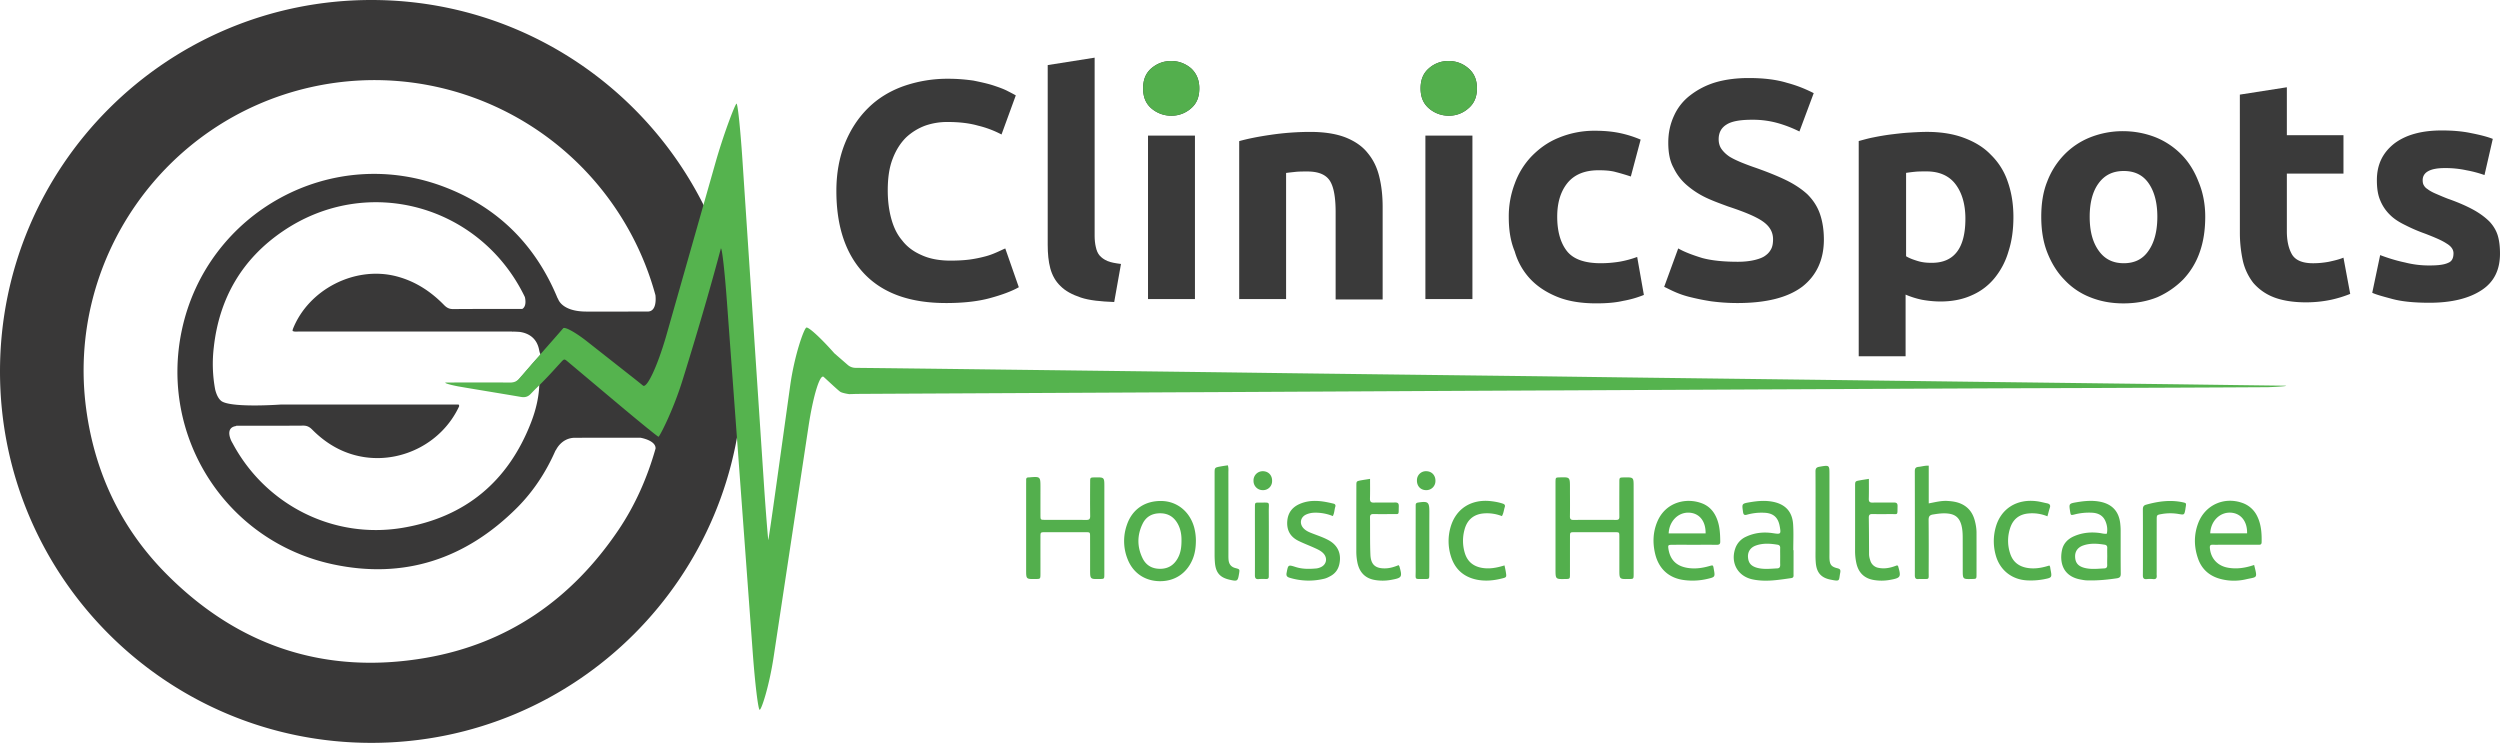 <svg xmlns="http://www.w3.org/2000/svg" xml:space="preserve" id="Layer_1" width="177.328" height="52.691" x="0" y="0" version="1.1" viewBox="1.672 64.498 177.328 52.691"><g id="XMLID_29_"><path id="XMLID_42_" fill="#3A3A3A" d="M68.774 85.993c-2.53 0-4.455-.679-5.784-2.063-1.327-1.387-1.993-3.352-1.993-5.885 0-1.26.208-2.385.608-3.379.401-.994.961-1.836 1.654-2.514.686-.681 1.542-1.202 2.5-1.543a9.443 9.443 0 0 1 3.175-.525c.663 0 1.247.055 1.78.129.528.109 1.011.212 1.414.344.396.131.748.257 1.006.394.265.133.453.235.59.312l-1.013 2.775a7.12 7.12 0 0 0-1.674-.63c-.647-.183-1.364-.257-2.161-.257a4.7 4.7 0 0 0-1.573.257 4.04 4.04 0 0 0-1.358.836c-.396.394-.718.89-.956 1.517-.245.631-.348 1.362-.348 2.255 0 .704.081 1.358.241 1.96.162.602.399 1.127.775 1.568.341.447.788.789 1.384 1.049.559.259 1.252.391 2.047.391.51 0 .957-.025 1.361-.076a8.862 8.862 0 0 0 1.061-.211c.324-.08.59-.184.829-.289.241-.103.452-.21.638-.287l.961 2.75c-.507.287-1.198.544-2.076.781-.86.231-1.888.341-3.088.341z"/><path id="XMLID_41_" fill="#3A3A3A" d="M80.704 85.92c-.959-.037-1.754-.111-2.372-.318-.613-.207-1.093-.464-1.435-.812-.354-.335-.589-.757-.726-1.256-.131-.492-.184-1.046-.184-1.676V69.114l3.329-.526V81.23c0 .285.028.548.083.786.05.235.131.443.266.601.135.156.316.289.558.394.242.104.559.158.962.21l-.481 2.699z"/><path id="XMLID_40_" fill="#3A3A3A" d="M86.741 70.764c0 .604-.18 1.071-.58 1.412a2.08 2.08 0 0 1-1.412.529 2.145 2.145 0 0 1-1.417-.529c-.393-.341-.579-.808-.579-1.412s.187-1.069.579-1.414c.405-.342.86-.525 1.417-.525.529 0 1.011.184 1.412.525.37.344.58.81.58 1.414zm-.31 14.947h-3.329V74.115h3.329v11.596z"/><path id="XMLID_39_" fill="#3A3A3A" d="M89.571 74.508c.556-.158 1.307-.312 2.205-.443a19.426 19.426 0 0 1 2.828-.211c1.012 0 1.838.133 2.504.39.666.265 1.203.633 1.572 1.103.396.473.666 1.025.823 1.674.162.652.242 1.361.242 2.174v6.543H96.41V79.56c0-1.045-.127-1.808-.418-2.253-.295-.441-.826-.646-1.598-.646-.248 0-.511 0-.773.021-.27.03-.508.052-.725.083v8.947H89.57V74.508h.001z"/><path id="XMLID_38_" fill="#3A3A3A" d="M106.434 70.764c0 .604-.197 1.071-.6 1.412a2.05 2.05 0 0 1-1.404.529 2.133 2.133 0 0 1-1.41-.529c-.397-.341-.584-.808-.584-1.412s.187-1.069.584-1.414a2.066 2.066 0 0 1 1.41-.525c.537 0 1.012.184 1.404.525.402.344.6.81.6 1.414zm-.321 14.947h-3.336V74.115h3.336v11.596z"/><path id="XMLID_37_" fill="#3A3A3A" d="M108.691 79.898a6.5 6.5 0 0 1 .426-2.382 5.489 5.489 0 0 1 1.197-1.937c.539-.547 1.147-.998 1.918-1.309a6.582 6.582 0 0 1 2.563-.498c.636 0 1.197.048 1.729.155a7.975 7.975 0 0 1 1.521.474l-.696 2.617a15.74 15.74 0 0 0-1.052-.312c-.364-.105-.793-.131-1.243-.131-.99 0-1.726.312-2.212.917-.477.602-.715 1.383-.715 2.38 0 1.046.238 1.86.688 2.435.453.572 1.246.862 2.4.862.396 0 .824-.029 1.307-.104a7.111 7.111 0 0 0 1.277-.342l.475 2.695a7.374 7.374 0 0 1-1.465.42c-.588.135-1.223.178-1.918.178-1.061 0-1.99-.148-2.766-.465-.775-.317-1.412-.733-1.924-1.281a4.768 4.768 0 0 1-1.088-1.939c-.314-.756-.422-1.569-.422-2.433z"/><path id="XMLID_36_" fill="#3A3A3A" d="M124.947 83.066c.5 0 .898-.056 1.213-.133.326-.083.594-.184.777-.34.184-.134.315-.316.396-.496.078-.184.104-.395.104-.631 0-.496-.232-.915-.715-1.254-.48-.342-1.306-.684-2.479-1.071-.507-.188-1.021-.37-1.521-.604a6.034 6.034 0 0 1-1.354-.865 3.734 3.734 0 0 1-.981-1.258c-.277-.492-.382-1.096-.382-1.801 0-.709.142-1.334.41-1.912a3.738 3.738 0 0 1 1.142-1.439 5.523 5.523 0 0 1 1.782-.918c.688-.205 1.49-.311 2.369-.311 1.045 0 1.949.105 2.719.34.771.206 1.38.47 1.894.732l-1.014 2.72a8.885 8.885 0 0 0-1.441-.569 6.55 6.55 0 0 0-1.918-.264c-.824 0-1.439.101-1.812.342-.373.231-.557.574-.557 1.041 0 .291.08.529.213.709.135.186.318.365.557.525.244.15.537.287.855.418.316.128.658.257 1.062.394.801.286 1.521.575 2.1.858.594.29 1.1.628 1.502.996.396.393.691.838.875 1.34.188.521.299 1.146.299 1.877 0 1.414-.516 2.54-1.516 3.327-1.025.782-2.562 1.174-4.615 1.174-.689 0-1.309-.05-1.869-.124a16.299 16.299 0 0 1-1.453-.291 6.416 6.416 0 0 1-1.1-.367c-.316-.135-.555-.269-.775-.367l.996-2.725c.453.261 1.037.475 1.701.68.685.186 1.542.267 2.536.267z"/><path id="XMLID_35_" fill="#3A3A3A" d="M144.486 79.898c0 .888-.111 1.703-.351 2.434a5.317 5.317 0 0 1-.981 1.884 4.26 4.26 0 0 1-1.623 1.227c-.643.294-1.387.44-2.211.44-.451 0-.902-.048-1.31-.121a6.18 6.18 0 0 1-1.172-.367v4.373h-3.325V74.503c.286-.075.641-.183 1.043-.26a17.53 17.53 0 0 1 1.221-.206c.424-.051.854-.105 1.309-.133.451-.027.85-.051 1.27-.051.965 0 1.845.133 2.613.42.77.287 1.418.678 1.918 1.204a4.778 4.778 0 0 1 1.197 1.909c.268.76.402 1.596.402 2.512zm-3.406.108c0-1.023-.244-1.836-.697-2.437-.451-.6-1.148-.913-2.051-.913-.295 0-.588 0-.818.024-.268.026-.457.052-.641.079v5.914c.213.133.477.232.822.338.342.105.66.129 1.002.129 1.588.001 2.383-1.042 2.383-3.134z"/><path id="XMLID_34_" fill="#3A3A3A" d="M158.092 79.873c0 .913-.121 1.754-.391 2.512a5.356 5.356 0 0 1-1.174 1.936 5.96 5.96 0 0 1-1.832 1.258c-.719.291-1.525.439-2.404.439s-1.648-.148-2.369-.439a4.96 4.96 0 0 1-1.838-1.258c-.508-.52-.91-1.18-1.205-1.936-.293-.758-.418-1.599-.418-2.512 0-.919.125-1.757.418-2.486a5.565 5.565 0 0 1 1.205-1.909 5.3 5.3 0 0 1 1.838-1.234 6.271 6.271 0 0 1 2.32-.442c.842 0 1.623.156 2.346.442a5.388 5.388 0 0 1 1.832 1.234c.512.521.914 1.179 1.195 1.909.319.759.477 1.595.477 2.486zm-3.397 0c0-1.018-.219-1.803-.621-2.38-.404-.581-.99-.866-1.76-.866-.769 0-1.355.285-1.781.866-.428.577-.637 1.383-.637 2.38 0 1.021.209 1.806.637 2.404.426.603 1.014.892 1.781.892.77 0 1.354-.289 1.76-.892.403-.574.621-1.382.621-2.404z"/><path id="XMLID_33_" fill="#3A3A3A" d="m160.547 71.209 3.334-.521v3.402h4.016v2.72h-4.016v4.085c0 .681.121 1.225.363 1.648.248.417.748.627 1.492.627.342 0 .721-.029 1.123-.104.367-.081.723-.16 1.037-.293l.479 2.571a8.526 8.526 0 0 1-1.355.417 8.611 8.611 0 0 1-1.807.182c-.904 0-1.686-.135-2.271-.365a3.634 3.634 0 0 1-1.442-1.016 4.014 4.014 0 0 1-.742-1.577 9.335 9.335 0 0 1-.209-2.036l-.002-9.74z"/><path id="XMLID_32_" fill="#3A3A3A" d="M174.029 83.327c.598 0 1.025-.056 1.295-.187.27-.1.377-.342.377-.677 0-.264-.158-.499-.512-.706-.318-.211-.818-.421-1.49-.682a11.604 11.604 0 0 1-1.404-.602c-.428-.206-.807-.441-1.098-.735a3.008 3.008 0 0 1-.687-1.016c-.172-.392-.243-.864-.243-1.444 0-1.097.403-1.934 1.221-2.588.82-.627 1.943-.939 3.383-.939.709 0 1.406.049 2.053.184.66.129 1.174.261 1.564.414l-.588 2.566a8.3 8.3 0 0 0-1.271-.338 7.05 7.05 0 0 0-1.551-.157c-1.024 0-1.563.29-1.563.86 0 .135.024.268.073.342a.7.7 0 0 0 .271.288c.133.106.315.21.561.317.244.105.525.23.879.366.746.261 1.332.522 1.809.782.478.262.855.551 1.146.839.27.288.479.63.588.993.109.366.158.787.158 1.281 0 1.154-.426 2.02-1.307 2.592-.881.581-2.113.893-3.701.893-1.037 0-1.918-.08-2.613-.264-.686-.184-1.172-.316-1.441-.444l.562-2.673c.562.213 1.148.395 1.758.523a6.829 6.829 0 0 0 1.771.212z"/><path id="XMLID_31_" fill="#53AF4D" d="M106.434 70.764c0 .604-.197 1.071-.6 1.412a2.05 2.05 0 0 1-1.404.529 2.133 2.133 0 0 1-1.41-.529c-.397-.341-.584-.808-.584-1.412s.187-1.069.584-1.414a2.066 2.066 0 0 1 1.41-.525c.537 0 1.012.184 1.404.525.402.344.6.81.6 1.414z"/><path id="XMLID_30_" fill="#53AF4D" d="M86.741 70.764c0 .604-.18 1.071-.58 1.412a2.08 2.08 0 0 1-1.412.529 2.145 2.145 0 0 1-1.417-.529c-.393-.341-.579-.808-.579-1.412s.187-1.069.579-1.414c.405-.342.86-.525 1.417-.525.529 0 1.011.184 1.412.525.37.344.58.81.58 1.414z"/></g><g fill="#53AF4D"><path d="M117.549 101.961v3.268c-.002.336-.004.336-.344.338-.67.013-.67.013-.67-.67 0-.785.002-1.571 0-2.358-.004-.283-.008-.291-.299-.291-.965-.002-1.932-.002-2.898 0-.297 0-.305.006-.305.323-.002.884 0 1.767-.002 2.648 0 .344-.004.344-.332.348-.693.015-.693.015-.693-.69V98.67c.008-.301.01-.301.289-.31.736-.022.736-.022.736.729 0 .677.01 1.351-.002 2.027-.004.19.051.264.252.262 1.01-.01 2.016-.008 3.023-.002.178.002.235-.06.231-.235-.007-.814-.002-1.627 0-2.441 0-.332.004-.332.338-.338.674-.012.674-.012.674.662.002.978.002 1.956.002 2.937zM80.004 101.963v3.27c0 .33-.006.33-.34.334-.67.013-.67.013-.67-.668 0-.787.002-1.571-.002-2.358 0-.285-.006-.293-.301-.293a698.42 698.42 0 0 0-2.895 0c-.316 0-.322.006-.324.317-.002.884.002 1.767 0 2.648-.002.352-.004.352-.365.354-.65.009-.65.009-.65-.649v-6.086c0-.097.004-.192.002-.289-.006-.115.037-.185.162-.181.016 0 .029 0 .041-.002.811-.069.811-.069.811.734 0 .648-.002 1.297 0 1.945.002.326.006.33.307.332.979.004 1.959-.004 2.938.006.213.002.285-.062.281-.281-.012-.801-.006-1.602-.002-2.402 0-.327.002-.327.338-.334.67-.01.67-.01.67.664l-.001 2.939zM138.48 97.527v2.678c.463-.088.891-.201 1.336-.174.322.02.635.062.928.188.533.227.85.641.998 1.191.076.279.125.566.127.857.002.994.002 1.985 0 2.979 0 .314-.008.314-.316.32-.662.018-.662.018-.662-.64 0-.743 0-1.487-.002-2.233 0-.318-.01-.633-.092-.943-.139-.518-.426-.77-.957-.826-.357-.041-.711.012-1.064.068-.25.043-.305.156-.305.389.012 1.227.01 2.455.004 3.682 0 .578.072.498-.502.504-.07 0-.139-.006-.207.002-.225.029-.274-.079-.272-.286.004-2.453.004-4.908-.002-7.361 0-.211.067-.293.274-.31.218-.02.429-.094.714-.085zM96.211 101.104a3.239 3.239 0 0 0-1.33-.239 1.512 1.512 0 0 0-.559.127c-.414.188-.5.651-.184.983.178.187.409.279.641.367.385.15.779.279 1.143.48.645.357.906.951.756 1.67-.08.393-.291.682-.637.869-.145.08-.297.156-.453.19a4.629 4.629 0 0 1-2.449-.075c-.203-.062-.244-.162-.203-.361.109-.564.105-.568.646-.396.484.154.979.143 1.473.098a.966.966 0 0 0 .24-.063c.467-.168.58-.67.229-1.022-.188-.189-.436-.289-.674-.398-.363-.162-.738-.303-1.096-.482-.576-.291-.832-.771-.771-1.424.054-.564.354-.949.854-1.174.802-.359 1.619-.23 2.433-.029.112.027.153.113.116.223-.066.202-.056.431-.175.656zM98.852 98.465c0 .492.008.945-.006 1.396-.004.209.057.295.279.287.496-.015.992.008 1.486-.008.225-.007.287.071.279.286-.021.646.069.525-.515.535-.428.006-.854.006-1.28 0-.175-.004-.25.056-.246.236.012.883-.009 1.764.028 2.646.031.725.371.998 1.101.969.317-.014.617-.112.901-.229.031.058.054.078.06.103.209.75.18.803-.601.944a3.32 3.32 0 0 1-1.112.013c-.688-.107-1.103-.513-1.261-1.193a3.976 3.976 0 0 1-.088-.863c0-1.545 0-3.088.004-4.633 0-.32.002-.322.328-.385.189-.034.379-.061.643-.104zM134.234 98.465c0 .496.008.951-.006 1.402-.008.219.065.287.278.281.496-.013.994.002 1.49-.004.188-.006.276.043.272.252-.016.701.06.555-.524.565-.414.006-.828.006-1.24 0-.187-.006-.276.035-.276.246.014.867.014 1.735.018 2.604.002.154.039.302.088.445a.734.734 0 0 0 .584.52c.35.07.689.029 1.021-.075.102-.031.205-.072.301-.104.031.026.062.041.068.062.225.771.194.832-.599.975a3.362 3.362 0 0 1-1.11.007c-.688-.109-1.107-.523-1.254-1.203a4.028 4.028 0 0 1-.091-.863c.004-1.531.002-3.062.002-4.594 0-.349.002-.351.345-.412.188-.036.378-.063.633-.104zM146.898 101.121a2.804 2.804 0 0 0-1.336-.203c-.642.055-1.082.385-1.293.992a2.858 2.858 0 0 0-.008 1.867c.18.545.562.867 1.12.986.443.092.88.053 1.312-.056.117-.028.233-.063.342-.097.072.084.062.173.078.252.119.613.115.607-.477.726a5.01 5.01 0 0 1-1.152.078c-1.088-.043-1.947-.711-2.244-1.758a3.68 3.68 0 0 1-.012-2.002c.364-1.324 1.487-2.037 2.916-1.855.246.031.483.099.729.148.178.036.264.125.195.319-.062.185-.103.373-.17.603zM108.205 101.107a2.864 2.864 0 0 0-1.219-.197c-.746.037-1.24.43-1.432 1.15a2.973 2.973 0 0 0 .022 1.672c.18.58.571.92 1.17 1.037.558.108 1.092.004 1.642-.166.034.16.069.305.092.453.062.387.061.395-.304.481-.579.144-1.17.196-1.76.076-.946-.197-1.567-.767-1.842-1.699a3.582 3.582 0 0 1-.019-1.998c.371-1.336 1.476-2.041 2.906-1.867.275.033.545.084.809.173.127.041.181.116.136.248-.068.208-.08.432-.201.637zM130.451 101.102c0-1.049.004-2.096-.004-3.145-.002-.213.045-.311.279-.352.713-.121.711-.135.711.562v5.588c0 .123-.004.25.002.373.021.412.131.567.537.67.205.05.268.104.225.326-.111.578.02.627-.689.487-.684-.135-1-.518-1.047-1.241-.027-.345-.014-.688-.014-1.033v-2.235zM88.764 97.504c.062.197.039.35.039.498.002 1.932.002 3.861.002 5.793 0 .137-.002.275.01.412.029.307.178.506.49.586.307.08.303.092.26.369-.094.57-.113.584-.68.455-.666-.152-.963-.482-1.033-1.162a6.845 6.845 0 0 1-.027-.537v-5.832c0-.424 0-.424.434-.504.163-.029.325-.053.505-.078zM153.672 102.971c0-.771.002-1.543-.004-2.313-.002-.187.029-.308.236-.363.848-.237 1.699-.354 2.572-.174.274.06.276.057.229.353-.011.055-.017.106-.024.163-.076.392-.076.386-.486.318a3.514 3.514 0 0 0-1.193.004c-.35.062-.352.063-.352.418-.002 1.229-.002 2.453-.002 3.681 0 .084-.006.166.002.248.016.184-.035.288-.25.268a2.144 2.144 0 0 0-.453 0c-.225.023-.283-.078-.279-.285.008-.703.004-1.406.004-2.107v-.211zM90.686 102.803c0-.785-.004-1.572 0-2.357 0-.288.008-.301.299-.299.845.008.675-.102.683.66.01 1.433.002 2.865.002 4.301l-.002.289c.002.119-.058.17-.174.17-.183-.002-.361-.012-.539.007-.229.02-.272-.087-.271-.291.005-.826.002-1.654.002-2.48zM103.055 102.887c0 .785.002 1.572-.002 2.357 0 .316-.006.326-.314.322-.782-.012-.645.119-.651-.648-.006-1.434 0-2.867 0-4.301v-.291c0-.115.054-.164.172-.182.716-.107.798-.043.798.674-.003.69-.003 1.379-.003 2.069zM102.178 98.553a.635.635 0 0 1 .672-.631c.392.01.656.307.639.709a.642.642 0 0 1-.674.633c-.393-.01-.653-.303-.637-.711zM91.236 99.264a.647.647 0 0 1-.65-.66.651.651 0 0 1 .674-.682c.393.008.658.299.643.705a.635.635 0 0 1-.667.637zM161.773 101.105a1.831 1.831 0 0 0-1.056-.937c-1.288-.453-2.622.146-3.116 1.416-.324.842-.314 1.699-.015 2.547.272.775.84 1.246 1.629 1.443a3.74 3.74 0 0 0 1.763.016c.807-.187.832-.026.582-1.018-.619.211-1.226.305-1.854.194-.742-.129-1.229-.662-1.285-1.406-.012-.155.024-.229.197-.223.231.006.467 0 .702 0 .828 0 1.65.002 2.479 0 .13-.002.291.039.293-.182.013-.635-.028-1.266-.319-1.85zm-3.326 1.225c.031-.877.693-1.523 1.475-1.467.703.049 1.162.623 1.139 1.467h-2.614zM123.479 101.363c-.192-.529-.526-.941-1.057-1.152-1.125-.445-2.594-.107-3.186 1.268-.322.752-.348 1.529-.16 2.312.262 1.08 1.006 1.74 2.109 1.859a4.58 4.58 0 0 0 1.565-.084c.586-.137.586-.133.479-.726-.047-.264-.047-.266-.304-.192-.512.146-1.024.217-1.555.131-.787-.127-1.231-.568-1.354-1.344-.037-.261-.021-.291.238-.293.51-.007 1.018-.002 1.531-.002.551 0 1.102-.005 1.654.002.168.002.256-.043.252-.23-.005-.525-.029-1.049-.212-1.549zm-3.446.969c.031-.842.664-1.521 1.475-1.469.709.047 1.16.607 1.145 1.469h-2.62zM86.371 101.889c-.311-1.1-1.193-1.82-2.27-1.854-1.188-.037-2.105.567-2.488 1.668a3.441 3.441 0 0 0 .047 2.469c.387.979 1.236 1.543 2.283 1.55 1.047.008 1.889-.548 2.305-1.515.186-.429.248-.875.25-1.373a3.724 3.724 0 0 0-.127-.945zm-1.152 2.191c-.266.488-.666.756-1.234.764-.584.008-1.023-.24-1.273-.758-.391-.805-.385-1.631.004-2.432.244-.504.674-.746 1.24-.748s.977.25 1.25.736c.215.383.277.805.271 1.194.002.465-.055.873-.258 1.244zM128.889 105.217c.002-.564.002-1.131.002-1.695h-.02c0-.606.029-1.213-.01-1.817-.055-.912-.549-1.44-1.432-1.615-.552-.108-1.097-.06-1.644.033-.572.099-.562.101-.479.68.026.205.098.259.293.199a3.82 3.82 0 0 1 1.186-.135c.662.018 1.014.321 1.127.973.098.543.074.562-.475.478-.672-.103-1.32-.035-1.937.26a1.408 1.408 0 0 0-.75.842c-.338 1.012.188 1.953 1.231 2.174.922.195 1.838.039 2.752-.092.191-.029.156-.168.156-.285zm-1.149-.403c-.479.022-.961.086-1.434-.041-.431-.119-.617-.344-.646-.75-.029-.375.164-.689.553-.828.504-.182 1.027-.146 1.547-.06.127.021.186.097.182.229-.006.207 0 .412 0 .619 0 .192-.006.387.002.578.001.15-.048.246-.204.253zM152.092 102.109c0-.166-.014-.33-.031-.496-.1-.842-.569-1.348-1.397-1.521-.565-.116-1.127-.065-1.688.029-.555.096-.555.103-.469.651.043.275.047.283.311.218a4.084 4.084 0 0 1 1.273-.123c.41.026.748.194.92.594.121.283.166.578.102.892-.178.026-.336-.023-.498-.047-.629-.086-1.241-.027-1.823.225-.429.186-.746.494-.853.955-.184.818-.006 1.863 1.283 2.113.15.028.301.059.451.065.719.026 1.432-.041 2.145-.146.236-.035.285-.133.281-.348-.011-1.018-.005-2.039-.007-3.061zm-.953 2.45c.008.146-.035.246-.195.256-.477.023-.961.086-1.434-.041-.443-.121-.637-.364-.648-.789-.012-.375.188-.668.589-.801.493-.168 1.004-.131 1.508-.049.129.02.188.096.183.227-.007.209 0 .414 0 .619-.003.195-.009.386-.003.578z"/></g><g fill="#393838"><path d="M28.018 64.498c-14.55 0-26.346 11.795-26.346 26.346 0 14.549 11.796 26.346 26.346 26.346 14.551 0 26.346-11.797 26.346-26.346-.001-14.551-11.795-26.346-26.346-26.346zm17.514 37.604c-3.304 4.888-7.822 8.045-13.642 9.056-7.134 1.235-13.326-.816-18.425-5.957-3.196-3.222-5.059-7.148-5.673-11.646-1.441-10.566 5.5-20.525 15.915-22.87 9.089-2.045 18.411 2.259 22.787 10.522a20.722 20.722 0 0 1 1.67 4.229c.027.247.085 1.157-.548 1.16-1.453.003-2.907.003-4.36.002-1.812-.005-2.013-.94-2.013-.94-.005.008-.005.013-.01.02-1.517-3.689-4.11-6.37-7.872-7.854-8.149-3.22-17.019 1.729-18.793 10.098-1.605 7.576 3.153 14.983 10.723 16.604 5.046 1.078 9.414-.377 13.052-4.01 1.181-1.183 2.075-2.562 2.741-4.086l.011.014s.381-.894 1.365-.894h.002c1.544-.002 3.086 0 4.632-.004 0 0 1.104.179 1.078.767-.584 2.06-1.437 4.007-2.64 5.789zm-7.155-9.598c.323.053.519-.109.737-.299.257-.221.409-.59.816-.609-.008.998-.236 1.957-.593 2.875-1.622 4.182-4.658 6.707-9.072 7.459-4.959.848-9.799-1.641-12.117-6.035-.002 0-.004 0-.006-.002l-.047-.092c-.006-.014-.014-.023-.021-.037l.001-.002c-.133-.289-.352-.959.363-1.047l-.028-.021c1.586.002 3.173.007 4.761-.006.277-.004.457.092.645.281 1.066 1.076 2.333 1.779 3.849 1.973 2.635.332 5.362-1.062 6.556-3.586.017-.039.043-.08-.018-.162h-.436c-4.059 0-8.115.002-12.172-.002 0 0-3.184.232-4.097-.178-.035-.014-.066-.034-.098-.053l-.032-.018c-.006-.004-.004-.006-.009-.012-.319-.25-.433-.847-.433-.847a9.912 9.912 0 0 1-.09-2.943c.383-3.484 2.006-6.277 4.908-8.247 6.021-4.09 14.027-1.829 17.159 4.676.044.187.117.665-.188.843-1.633.002-3.265-.006-4.896.009-.281.002-.46-.095-.647-.285-.951-.976-2.06-1.698-3.393-2.042-2.93-.752-6.216.926-7.33 3.738-.015.039-.017.084-.027.14.156.077.319.04.474.04 5.028.002 10.055.002 15.083 0l.033.002-.033.014s.058-.006.136-.009c.142.004.284.012.426.022.506.072 1.196.346 1.374 1.285.031.164.064.25.096.295a.388.388 0 0 1-.112.178c-.525.533-.974 1.137-1.488 1.682a1 1 0 0 1-.782.332c-1.255-.018-2.509.031-3.763-.032 1.514.187 3.008.484 4.511.722z"/><path d="M16.937 92.086h-.01l.011.004z"/></g><g><path fill="#55B34E" d="m46.291 91.061-2.983-2.348c-.815-.641-1.576-1.059-1.69-.929l-.487.56c-.613.697-2.025 2.305-2.631 3.008-.18.209-.385.283-.661.281-1.486-.012-2.972-.006-4.458-.002h-.102c-.117.035.289.16.9.275l.555.096c1.299.219 2.599.43 3.898.652.267.043.481-.002.682-.213l.305-.316a28.22 28.22 0 0 0 1.443-1.494l.404-.441c.225-.246.238-.242.484-.035l3.247 2.729c1.683 1.416 3.116 2.584 3.183 2.593.067.01 1.005-1.791 1.667-3.89 0 0 1.556-4.933 2.731-9.369l.025-.096c.077-.102.272 1.611.433 3.805l1.825 24.818c.161 2.194.382 4.039.49 4.098.108.062.671-1.6 1-3.774l2.468-16.314c.329-2.176.815-3.758 1.08-3.52.265.24 1.018.949 1.169 1.049.15.102.626.17.634.17.008 0 .238-.004.492-.014l.232-.002c2.91-.017 5.819-.029 8.728-.045 5.962-.029 11.923-.06 17.885-.088 5.883-.029 11.764-.062 17.648-.091 6.704-.03 13.409-.063 20.112-.096 5.172-.022 10.342-.05 15.515-.072 2.672-.012 5.344-.019 8.018-.028 3.764-.017 7.525-.029 11.291-.052l.725-.004c.797-.03 1.371-.078 1.275-.104l-.088-.002c-2.527-.032-5.058-.065-7.588-.1l-14.607-.18-8.395-.107-14.703-.182c-2.514-.031-5.027-.066-7.541-.1-5.217-.062-10.435-.125-15.652-.191-2.449-.029-4.901-.064-7.351-.096-4.932-.062-9.865-.121-14.797-.183-3.573-.044-7.146-.091-10.719-.127a.852.852 0 0 1-.594-.221l-.935-.812c-.926-1.051-1.818-1.873-1.982-1.824-.165.047-.848 1.947-1.151 4.127l-.975 6.986c-.304 2.18-.563 3.961-.576 3.959s-.167-1.802-.312-3.996l-1.527-23.02c-.146-2.195-.334-3.969-.419-3.939-.085.027-.809 1.86-1.428 3.971l-3.582 12.592c-.619 2.11-1.349 3.655-1.622 3.435a52.357 52.357 0 0 0-.988-.787"/></g></svg>